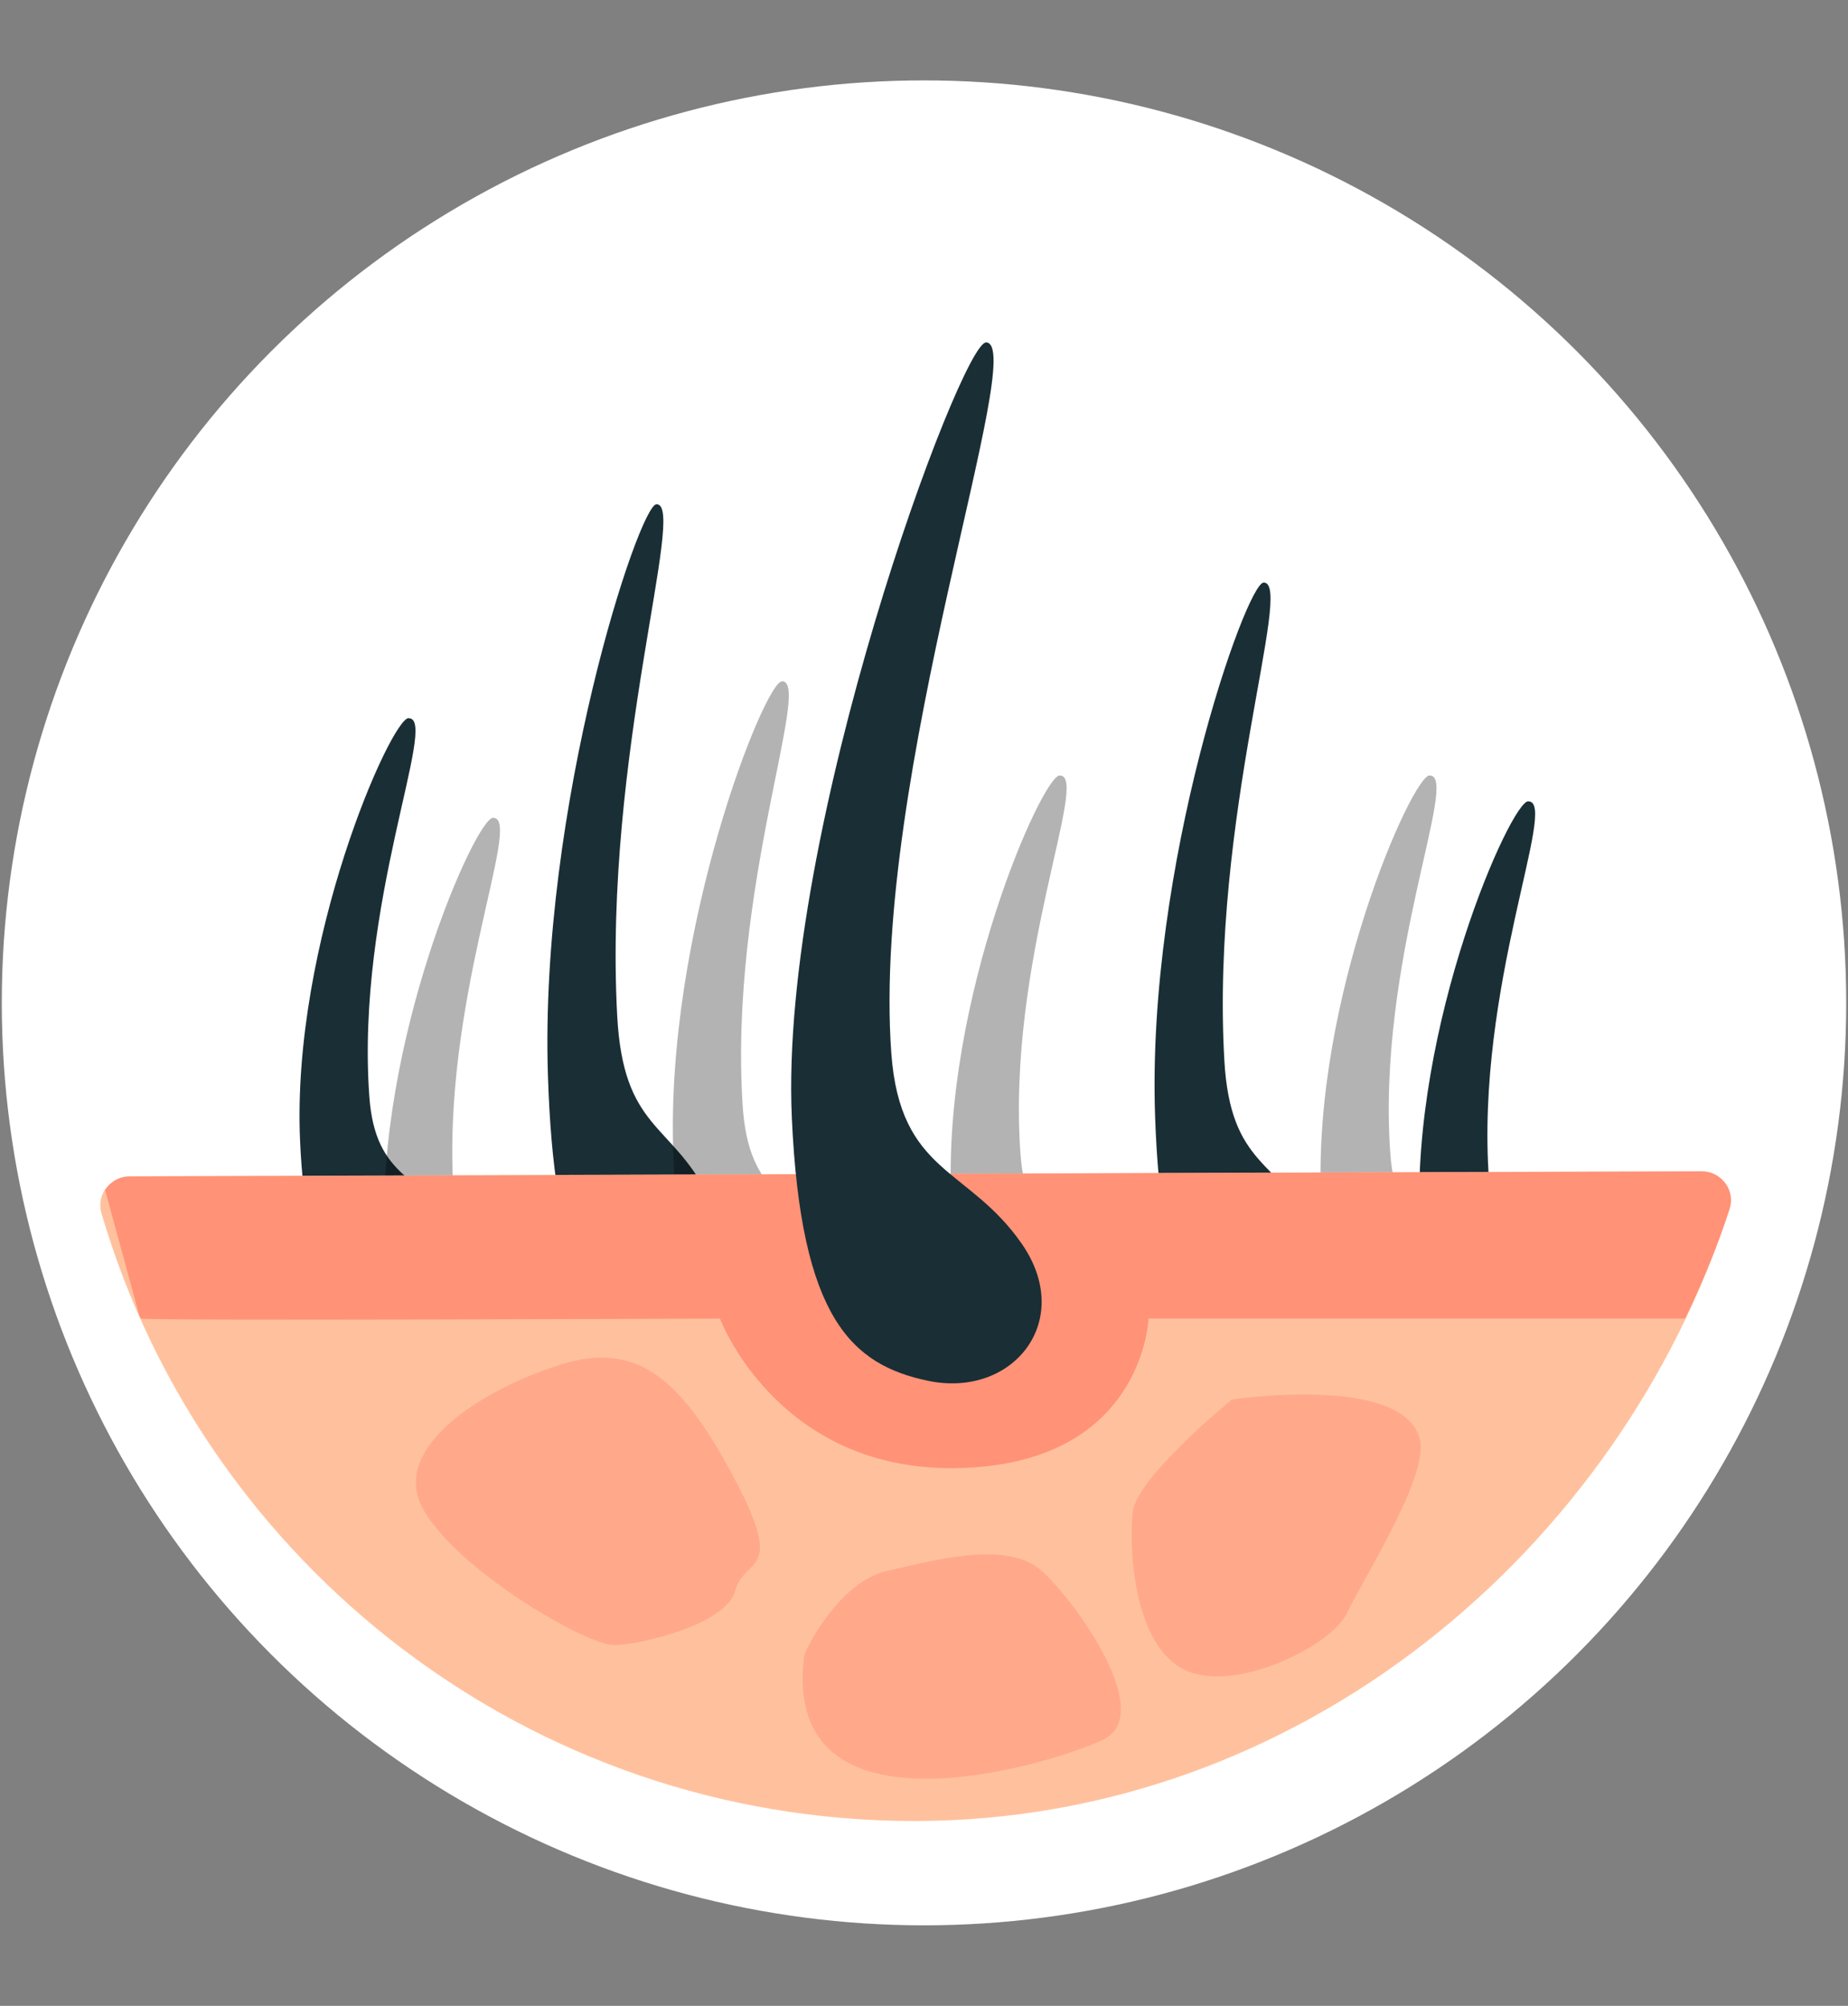 <?xml version="1.0" encoding="UTF-8"?>
<svg id="_レイヤー_1" data-name="レイヤー 1" xmlns="http://www.w3.org/2000/svg" xmlns:xlink="http://www.w3.org/1999/xlink" viewBox="0 0 134.5 145.95">
  <rect x="0" y="0" width="134.5" height="145.95" fill="#808080" stroke="none"/>
  <defs>
    <clipPath id="clippath">
      <circle cx="67.25" cy="72.97" r="67.12" fill="none"/>
    </clipPath>
  </defs>
  <g id="_レイヤー_1-2" data-name=" レイヤー 1-2">
    <g clip-path="url(#clippath)">
      <g>
        <g>
          <path d="M67.61.73C28.87.73-2.54,32.13-2.54,70.87c0,.26.02.51.02.76-6,2.71-17.39,8.27-16.28,10.85,1.17,2.73,13.47,5.75,18.76,6.94,8.13,29.73,35.33,51.59,67.64,51.59,38.74,0,70.14-31.4,70.14-70.14S106.34.73,67.61.73Z" fill="#fff"/>
          <path d="M67.61.73s.4-.01,1.19.01c.82.03,1.99.08,3.51.13.77.04,1.64.08,2.59.12.94.14,1.98.29,3.09.45,1.12.16,2.32.34,3.61.53,1.27.28,2.61.65,4.03,1,2.89.58,5.91,1.86,9.28,3.04,1.61.77,3.3,1.57,5.05,2.4.89.39,1.75.88,2.6,1.42.86.52,1.74,1.05,2.63,1.59,7.05,4.44,14.34,10.83,20.39,19.46,6.05,8.6,10.49,19.6,12.03,31.89.57,6.15.73,12.61-.42,19.12-.35,3.29-1.37,6.49-2.17,9.79-1.18,3.18-2.17,6.49-3.81,9.57-1.38,3.21-3.34,6.15-5.19,9.2-1.07,1.43-2.14,2.87-3.22,4.31-.52.74-1.11,1.42-1.73,2.08l-1.83,2.02c-4.98,5.3-10.8,10.09-17.46,13.74-6.66,3.63-14,6.27-21.7,7.68-7.7,1.45-15.76,1.5-23.7.25-14.05-2.26-26.96-8.84-36.82-18.02C9.62,113.35,2.96,101.55-.44,89.53l.31.3c-3.48-.79-6.9-1.65-10.23-2.68-1.66-.52-3.31-1.08-4.9-1.76-.79-.36-1.58-.72-2.33-1.2-.38-.22-.74-.51-1.07-.84-.17-.16-.3-.41-.44-.61-.14-.23-.18-.57-.14-.84.25-1.08.97-1.65,1.59-2.24.65-.57,1.34-1.07,2.03-1.54,1.4-.94,2.83-1.77,4.28-2.55,2.89-1.56,8.47-3.91,8.47-3.91,0-16.8,5.68-31.92,13.95-42.66,1.94-2.8,4.24-5.15,6.37-7.5,1.1-1.14,2.31-2.13,3.42-3.17.57-.51,1.13-1.02,1.68-1.52.55-.5,1.18-.91,1.76-1.36,1.18-.88,2.33-1.73,3.46-2.57,1.14-.82,2.36-1.47,3.5-2.18,1.16-.67,2.24-1.43,3.4-1.98,1.16-.55,2.28-1.09,3.38-1.61C46.91,3.05,54.54,1.74,59.67,1.11c5.18-.38,7.94-.36,7.94-.36,0,0-.69.07-2.03.16-1.33.12-3.33.13-5.89.43-5.11.7-12.69,2.07-21.46,6.17-1.09.53-2.2,1.07-3.35,1.63-1.15.55-2.21,1.31-3.37,1.98-1.12.72-2.34,1.36-3.46,2.19-1.12.84-2.26,1.7-3.42,2.57-.57.45-1.19.85-1.74,1.35s-1.1,1.01-1.66,1.52c-1.1,1.04-2.3,2.03-3.38,3.16-2.1,2.34-4.38,4.68-6.29,7.46C3.39,40.03-2.19,55.01-2.14,71.63v.25l-.22.1c-2.87,1.31-5.77,2.7-8.63,4.26-1.43.78-2.85,1.6-4.21,2.52-.68.46-1.34.95-1.95,1.48-.58.52-.69,2.88-.02,3.27.68.44,1.45.79,2.21,1.13,1.55.66,3.18,1.21,4.82,1.72,3.3,1.02,6.71,1.87,10.17,2.65l.24.05.07.24c3.37,11.88,9.96,23.52,19.79,32.57,9.75,9.06,22.49,15.55,36.37,17.79,7.84,1.23,15.8,1.19,23.4-.25,7.6-1.39,14.85-3.99,21.43-7.57,6.58-3.61,12.33-8.33,17.26-13.56l1.81-1.99c.62-.65,1.2-1.32,1.71-2.06,1.07-1.43,2.13-2.84,3.19-4.26,1.83-3.01,3.77-5.92,5.14-9.08,1.63-3.04,2.61-6.32,3.79-9.45.79-3.26,1.82-6.42,2.17-9.67,1.16-6.43,1.01-12.83.46-18.91-1.5-12.16-5.85-23.07-11.82-31.61-5.96-8.58-13.17-14.95-20.14-19.39-.88-.54-1.75-1.07-2.61-1.59-.84-.54-1.69-1.04-2.57-1.43-1.73-.84-3.4-1.65-5-2.42-3.34-1.2-6.34-2.49-9.2-3.1-1.41-.36-2.74-.74-4-1.03-1.28-.2-2.47-.39-3.59-.57-1.11-.18-2.14-.34-3.08-.49-.95-.06-1.8-.11-2.58-.16-1.52-.1-2.68-.17-3.5-.22-.79-.05-1.19-.11-1.19-.11h.03Z" fill="#1a2e35"/>
        </g>
        <g>
          <path d="M29.74,52.25c-1.26,0-8.54,16.28-7.9,30.77.45,10.16,3.03,12.5,6.89,13.3,4.29.9,7.43-3.04,4.73-6.92-2.7-3.88-6.14-3.5-6.58-9.62-1.01-14.01,5.09-27.52,2.87-27.52h-.01Z" fill="#1a2e35"/>
          <path d="M47.78,36.69c-1.26,0-8.54,22.01-7.9,41.6.45,13.73,3.03,16.9,6.89,17.98,4.29,1.21,7.43-4.11,4.73-9.36s-6.14-4.74-6.58-13.01c-1.01-18.95,5.09-37.21,2.87-37.21h0Z" fill="#1a2e35"/>
          <path d="M91.97,42.39c-1.26,0-8.54,20.56-7.9,38.86.45,12.83,3.03,15.78,6.89,16.8,4.29,1.13,7.43-3.84,4.73-8.74-2.7-4.91-6.14-4.42-6.58-12.16-1.01-17.7,5.09-34.76,2.87-34.76h-.01Z" fill="#1a2e35"/>
          <g opacity=".3">
            <path d="M77.13,56.42c-1.26,0-8.54,16.28-7.9,30.77.45,10.16,3.03,12.5,6.89,13.3,4.29.9,7.43-3.04,4.73-6.92s-6.14-3.5-6.58-9.62c-1.01-14.01,5.09-27.52,2.87-27.52h-.01Z"/>
          </g>
          <g opacity=".3">
            <path d="M104.05,56.42c-1.26,0-8.54,16.28-7.9,30.77.45,10.16,3.03,12.5,6.89,13.3,4.29.9,7.43-3.04,4.73-6.92s-6.14-3.5-6.58-9.62c-1.01-14.01,5.09-27.52,2.87-27.52h-.01Z"/>
          </g>
          <path d="M111.23,58.3c-1.26,0-8.54,16.28-7.9,30.77.45,10.16,3.03,12.5,6.89,13.3,4.29.9,7.43-3.04,4.73-6.92s-6.14-3.5-6.58-9.62c-1.01-14.01,5.09-27.52,2.87-27.52h-.01Z" fill="#1a2e35"/>
          <g opacity=".3">
            <path d="M56.91,49.58c-1.26,0-8.54,18.25-7.9,34.48.45,11.38,3.03,14.01,6.89,14.91,4.29,1,7.43-3.41,4.73-7.76s-6.14-3.93-6.58-10.79c-1.01-15.71,5.09-30.85,2.87-30.85h0Z"/>
          </g>
          <g opacity=".3">
            <path d="M35.89,59.5c-1.26,0-8.54,16.28-7.9,30.77.45,10.16,3.03,12.5,6.89,13.3,4.29.9,7.43-3.04,4.73-6.92s-6.14-3.5-6.58-9.62c-1.01-14.01,5.09-27.52,2.87-27.52h-.01Z"/>
          </g>
          <path d="M9.41,85.6c-1.39,0-2.42,1.34-2.03,2.67,7.52,25.57,31.17,44.23,59.17,44.23s51.28-19.68,59.34-44.56c.44-1.34-.62-2.72-2.03-2.72l-114.44.37h0Z" fill="#ffc19d"/>
          <g opacity=".6">
            <path d="M125.88,87.95c.44-1.34-.62-2.72-2.03-2.72l-114.44.37c-.76,0-1.38.42-1.76.99l2.47,9.05c.04.1.08.2.13.3,1.06.17,42.15,0,42.15,0,0,0,4.54,12.15,19.09,10.78,11.78-1.12,12.1-10.78,12.1-10.78h39.05c1.25-2.59,2.36-5.25,3.25-7.99h0Z" fill="#ff735d"/>
          </g>
          <g opacity=".3">
            <path d="M89.67,101.82s-6.96,5.68-7.23,8.19,0,9.46,3.62,11.41c3.62,1.95,10.85-1.65,11.96-4.02,1.11-2.37,5.93-9.9,5.34-12.6-1.07-4.87-13.68-2.97-13.68-2.97h0Z" fill="#ff735d"/>
          </g>
          <g opacity=".3">
            <path d="M58.52,120.5c.05-.39,2.51-5.41,6.07-6.21,3.57-.79,8.7-2.24,11.22,0,2.52,2.25,8.33,10.43,4.5,12.28s-23.51,7.79-21.79-6.07Z" fill="#ff735d"/>
          </g>
          <g opacity=".3">
            <path d="M44.66,119.71c1.72,0,8.19-1.45,8.85-3.96s3.7-1.06,0-8.06-6.87-10.17-12.55-8.45-12.68,6.07-10.17,10.56,11.89,9.9,13.87,9.9h0Z" fill="#ff735d"/>
          </g>
          <path d="M71.76,24.92c-1.81,0-15.06,35.5-14.13,56.38.65,14.64,4.37,18.01,9.92,19.17,6.18,1.29,10.71-4.38,6.81-9.98-3.89-5.6-8.85-5.05-9.49-13.87-1.46-20.2,10.08-51.71,6.88-51.71h.01Z" fill="#1a2e35"/>
        </g>
      </g>
    </g>
  </g>
</svg>